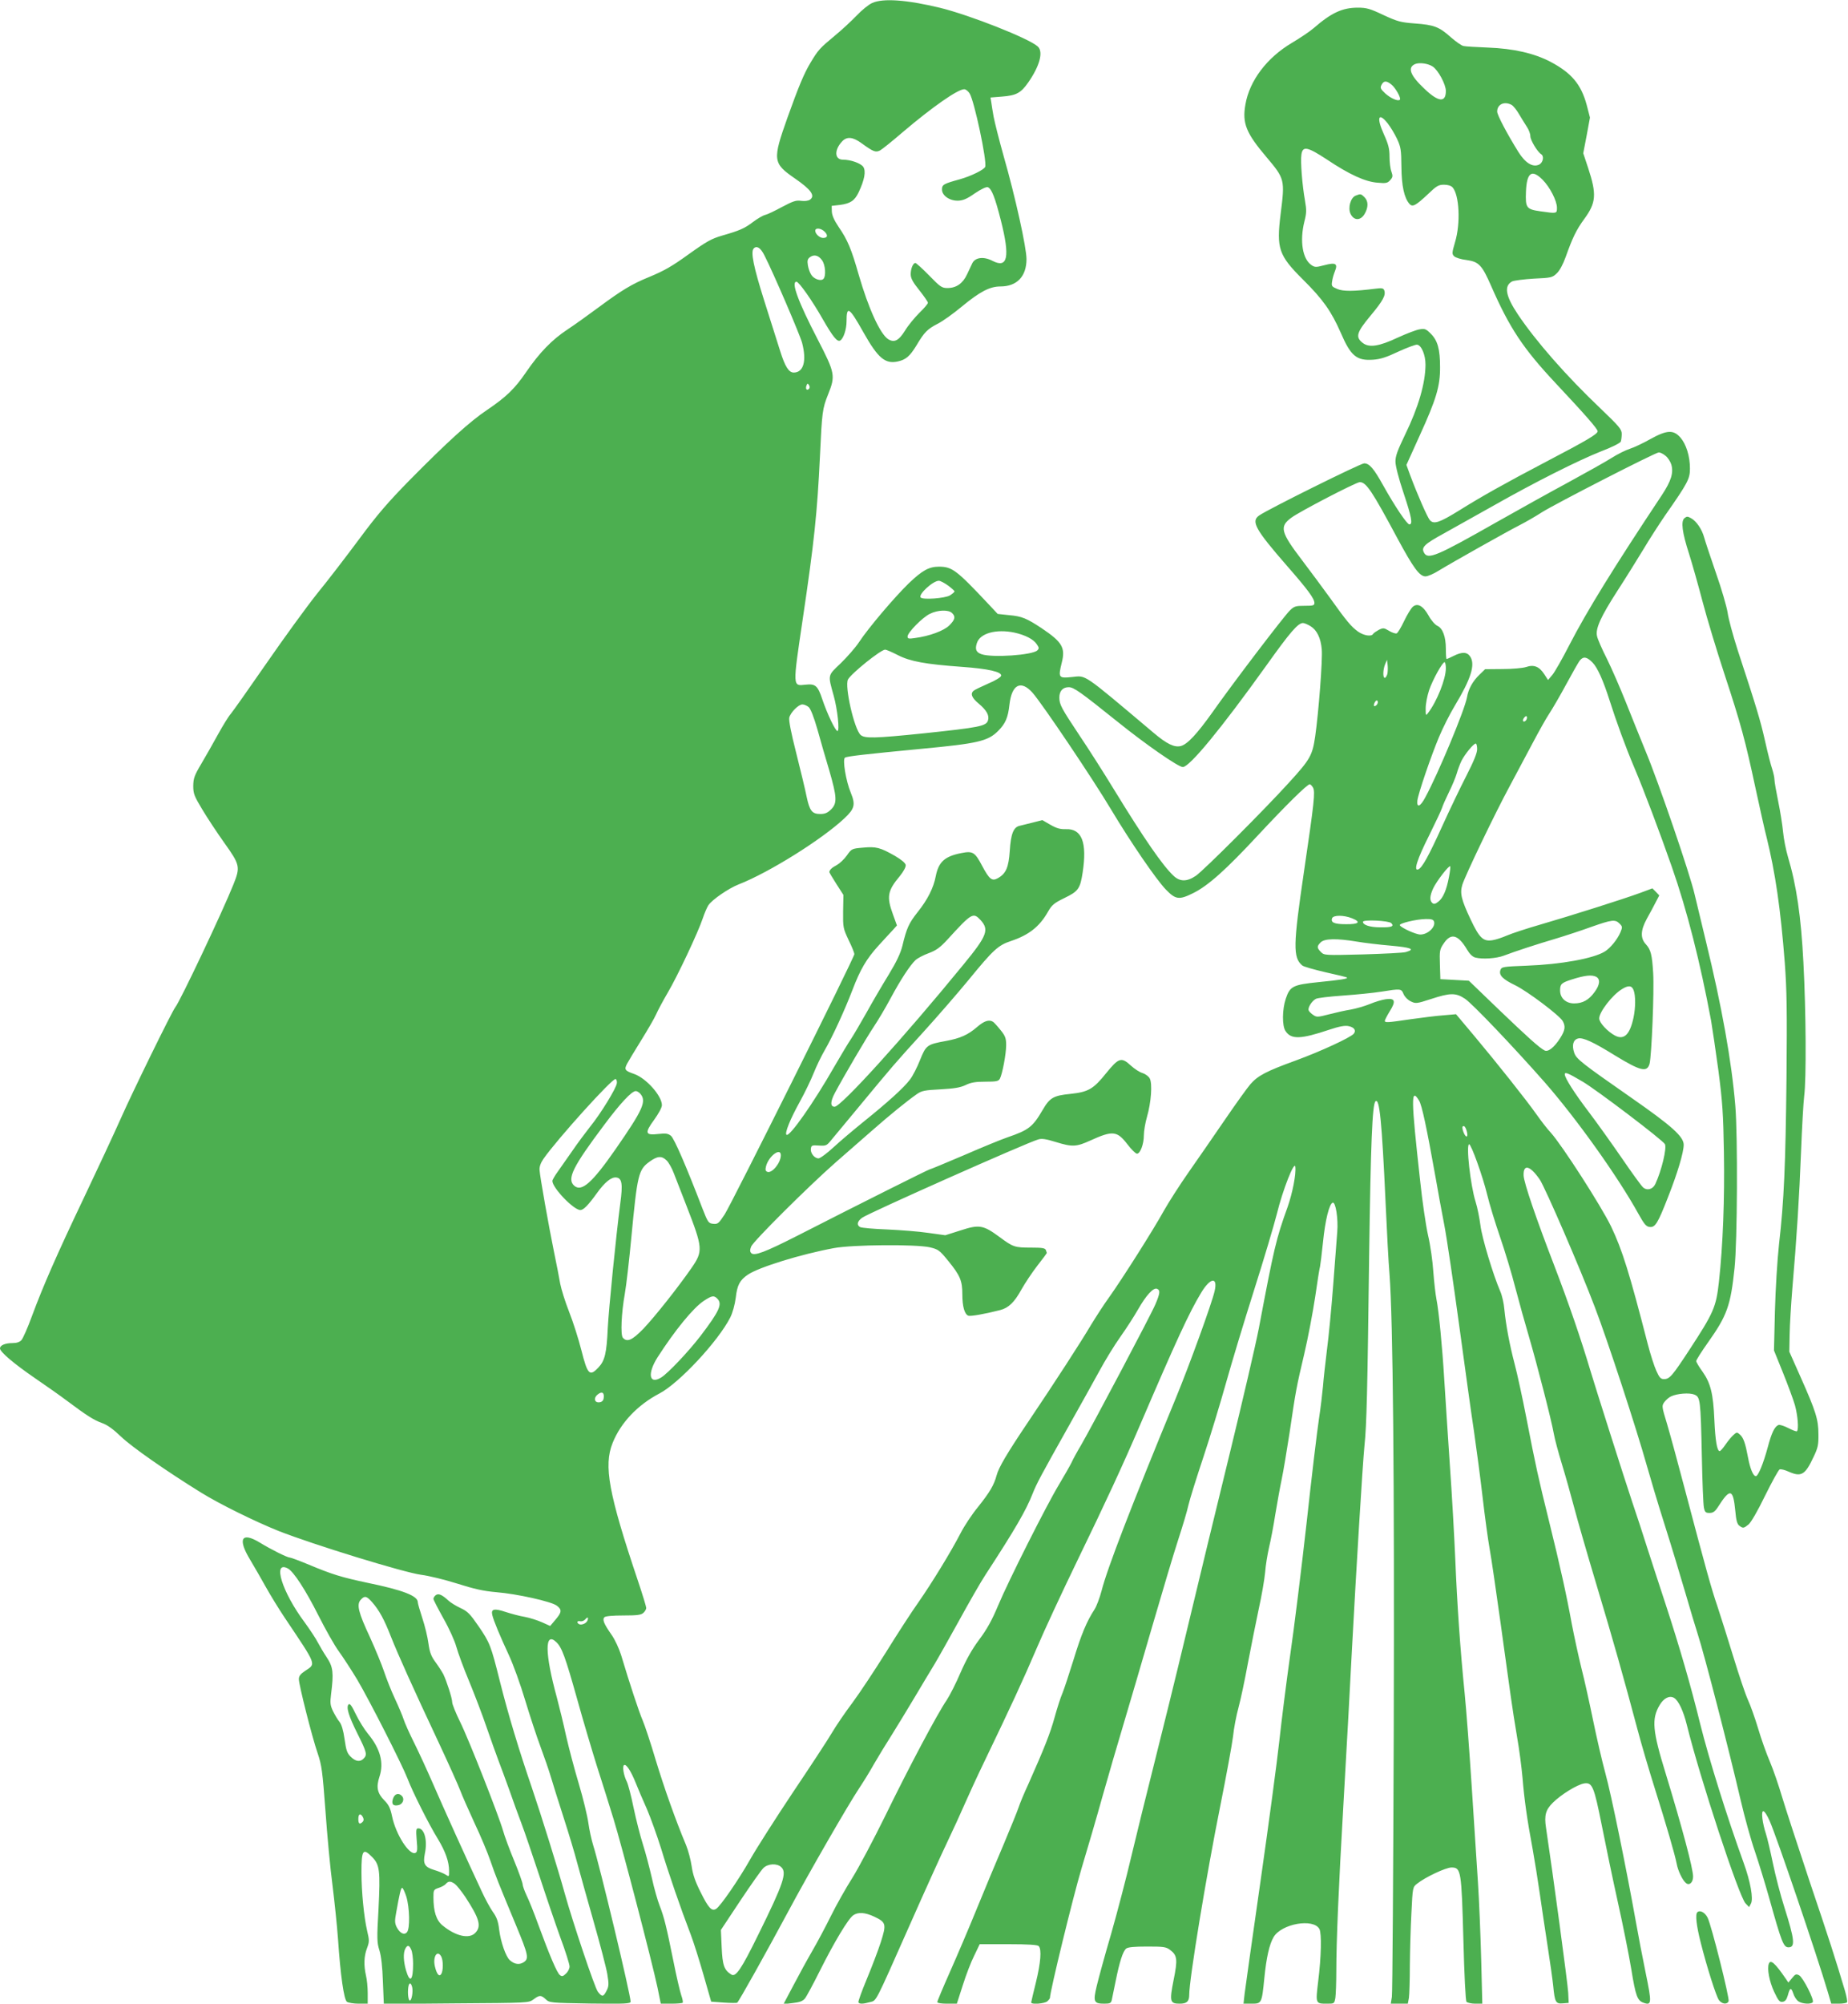 <?xml version="1.0" standalone="no"?>
<!DOCTYPE svg PUBLIC "-//W3C//DTD SVG 20010904//EN"
 "http://www.w3.org/TR/2001/REC-SVG-20010904/DTD/svg10.dtd">
<svg version="1.0" xmlns="http://www.w3.org/2000/svg"
 width="1181pt" height="1280pt" viewBox="0 0 1181 1280"
 preserveAspectRatio="xMidYMid meet">
<g transform="translate(0,1280) scale(0.1,-0.1)"
fill="#4caf50" stroke="none">
<path d="M5574 12781 c-23 -10 -68 -47 -100 -81 -33 -34 -95 -92 -139 -128
-96 -80 -105 -89 -155 -172 -42 -70 -76 -152 -147 -350 -97 -273 -95 -292 47
-390 103 -71 131 -110 97 -135 -11 -8 -33 -11 -57 -8 -32 5 -52 -2 -122 -39
-46 -25 -94 -48 -108 -51 -14 -3 -50 -24 -79 -46 -54 -41 -85 -54 -196 -86
-68 -20 -96 -35 -215 -120 -108 -78 -156 -105 -255 -146 -108 -44 -173 -84
-315 -189 -66 -49 -158 -115 -205 -146 -97 -64 -178 -147 -264 -273 -71 -104
-126 -157 -247 -239 -110 -73 -257 -207 -495 -448 -139 -142 -207 -220 -323
-377 -81 -109 -202 -267 -270 -350 -67 -84 -213 -285 -325 -447 -112 -162
-214 -306 -226 -320 -13 -14 -49 -72 -81 -130 -32 -58 -80 -143 -108 -190 -44
-74 -50 -92 -51 -140 0 -50 6 -65 57 -150 31 -52 95 -149 142 -215 100 -140
103 -153 57 -267 -67 -168 -340 -745 -371 -783 -20 -24 -276 -547 -348 -710
-44 -99 -150 -326 -235 -505 -175 -367 -261 -564 -333 -758 -27 -74 -57 -142
-67 -153 -12 -13 -31 -19 -58 -19 -46 0 -79 -14 -79 -34 0 -22 88 -97 225
-191 72 -49 164 -114 205 -145 122 -91 169 -122 223 -141 34 -12 72 -40 121
-87 69 -66 288 -219 511 -357 118 -73 341 -183 495 -245 221 -87 803 -266 911
-280 48 -6 151 -31 230 -56 110 -35 169 -48 249 -55 136 -11 353 -60 388 -86
34 -26 33 -42 -9 -91 l-33 -39 -51 23 c-29 13 -79 29 -111 35 -32 5 -87 20
-121 31 -75 25 -96 20 -87 -19 10 -40 48 -131 106 -256 28 -60 75 -190 104
-288 30 -99 74 -233 98 -297 24 -65 54 -151 66 -192 12 -41 48 -156 80 -255
32 -99 73 -234 90 -300 18 -66 65 -235 105 -375 40 -140 79 -289 86 -330 11
-66 10 -79 -5 -108 -20 -39 -28 -40 -55 -6 -20 25 -162 449 -212 629 -41 149
-150 499 -210 675 -82 239 -151 467 -204 678 -58 232 -64 247 -137 354 -54 78
-69 94 -114 115 -28 13 -63 34 -78 48 -42 39 -65 48 -82 34 -8 -6 -14 -17 -14
-23 0 -6 29 -62 64 -125 36 -63 72 -143 82 -180 10 -36 46 -136 82 -221 35
-85 86 -218 112 -295 27 -77 60 -171 75 -210 15 -38 46 -124 70 -190 23 -66
58 -163 78 -215 20 -52 70 -201 113 -330 42 -129 103 -308 135 -397 33 -88 59
-172 59 -185 0 -14 -10 -34 -23 -46 -19 -18 -26 -20 -39 -9 -18 13 -66 126
-138 322 -26 72 -59 155 -74 185 -14 30 -26 63 -26 73 0 9 -24 77 -54 150 -30
72 -62 159 -71 192 -29 100 -219 583 -274 694 -28 57 -51 114 -51 126 0 26
-36 137 -57 180 -9 17 -31 51 -50 77 -28 38 -37 63 -45 120 -5 40 -23 113 -39
161 -16 49 -29 94 -29 102 0 40 -94 77 -323 124 -164 35 -221 52 -372 115 -60
25 -116 46 -123 46 -16 0 -119 51 -194 97 -115 69 -140 22 -60 -110 27 -45 73
-125 102 -177 29 -52 83 -140 120 -195 207 -309 201 -292 130 -339 -30 -20
-40 -33 -40 -53 0 -36 84 -369 120 -473 26 -77 31 -113 50 -369 11 -156 31
-370 45 -475 13 -105 29 -258 35 -341 16 -237 38 -388 57 -403 9 -6 43 -12 75
-12 l58 0 0 68 c0 37 -5 87 -11 111 -15 67 -13 124 6 174 16 43 16 51 1 114
-20 87 -36 248 -36 373 0 143 10 157 69 96 48 -49 52 -88 40 -331 -11 -191
-10 -215 6 -265 11 -37 19 -102 22 -198 l6 -144 462 4 c462 3 463 3 494 25 38
29 49 29 79 1 23 -22 30 -23 283 -27 225 -3 259 -1 259 12 0 44 -199 876 -240
1002 -10 33 -24 96 -30 140 -6 44 -33 156 -61 250 -28 93 -64 230 -81 305 -16
74 -43 185 -59 245 -78 284 -79 426 -4 355 36 -34 58 -95 134 -366 38 -137 95
-328 125 -424 31 -96 79 -249 107 -340 55 -179 246 -912 281 -1077 l21 -103
67 0 c37 0 69 3 73 6 3 3 -1 25 -9 47 -8 23 -31 121 -50 217 -45 222 -59 281
-88 355 -13 33 -36 113 -50 178 -15 65 -40 161 -57 214 -17 53 -44 159 -60
235 -15 75 -35 150 -43 166 -20 39 -30 98 -18 106 14 9 44 -37 75 -114 14 -36
46 -110 71 -166 24 -56 65 -170 91 -253 47 -156 126 -385 188 -546 19 -49 56
-167 83 -261 l49 -171 80 -6 c44 -3 83 -3 86 -1 10 6 188 325 327 584 126 236
383 682 452 785 26 39 69 108 95 155 27 47 79 132 116 190 36 58 102 166 146
240 44 74 99 166 123 205 23 38 94 164 158 280 63 115 139 248 170 295 189
290 260 412 302 520 25 63 54 117 230 430 70 124 157 281 195 350 37 69 98
168 135 220 37 52 88 131 113 175 52 91 98 141 121 132 22 -9 20 -28 -10 -99
-26 -63 -404 -777 -477 -903 -23 -38 -50 -88 -60 -110 -11 -22 -47 -85 -80
-140 -79 -131 -322 -613 -389 -773 -38 -91 -71 -151 -120 -216 -47 -63 -83
-128 -119 -210 -28 -66 -68 -145 -89 -177 -59 -85 -247 -440 -395 -744 -73
-148 -166 -324 -207 -390 -42 -66 -104 -176 -138 -245 -34 -69 -88 -170 -120
-225 -32 -55 -86 -154 -120 -219 l-63 -119 59 7 c44 5 64 12 78 29 10 12 53
92 96 178 90 180 181 332 213 354 31 21 74 19 134 -9 76 -36 79 -47 42 -163
-17 -53 -58 -160 -90 -237 -32 -77 -56 -143 -53 -148 7 -11 31 -10 74 2 43 12
27 -19 255 495 95 215 203 453 240 530 37 77 86 185 110 240 24 55 80 177 125
270 169 351 250 526 335 725 48 113 163 360 255 550 187 385 297 623 405 875
233 543 314 719 392 848 59 97 107 102 85 8 -17 -76 -162 -475 -247 -681 -290
-703 -440 -1093 -475 -1232 -12 -45 -32 -99 -45 -119 -50 -76 -86 -163 -134
-321 -28 -90 -60 -187 -71 -214 -12 -27 -34 -96 -50 -154 -28 -102 -66 -198
-167 -425 -28 -60 -56 -128 -63 -150 -7 -22 -50 -128 -95 -235 -46 -107 -124
-295 -174 -417 -50 -123 -127 -303 -171 -402 -44 -99 -80 -185 -80 -191 0 -6
26 -10 63 -10 l62 0 38 118 c20 64 53 150 73 189 l35 73 182 0 c129 0 187 -4
195 -12 20 -20 13 -107 -18 -233 -16 -66 -30 -123 -30 -127 0 -15 88 -8 104 8
9 8 16 18 16 21 0 41 148 647 201 824 39 129 100 338 135 464 36 127 96 334
134 460 38 127 121 410 185 630 64 220 138 468 165 550 27 83 57 182 65 220 9
39 52 176 95 305 43 129 108 343 145 475 37 132 118 400 180 595 62 195 127
414 145 485 37 152 113 345 118 301 6 -47 -18 -167 -49 -256 -74 -205 -87
-262 -184 -775 -20 -104 -104 -464 -186 -800 -82 -335 -206 -846 -275 -1135
-69 -289 -164 -673 -210 -855 -46 -181 -110 -442 -143 -580 -32 -137 -91 -362
-130 -499 -40 -136 -81 -286 -92 -333 -24 -100 -19 -113 47 -113 37 0 44 3 49
23 2 12 14 67 25 122 25 124 46 189 67 207 11 9 51 13 134 13 104 0 121 -2
146 -21 47 -35 50 -61 23 -194 -27 -136 -23 -150 39 -150 45 0 61 14 61 56 0
100 108 757 200 1215 38 190 74 386 80 436 5 51 21 134 35 185 14 51 41 179
60 283 20 105 51 260 69 345 19 85 37 191 41 234 3 44 15 116 25 160 11 45 29
140 40 211 12 72 30 173 41 225 11 52 33 185 50 295 40 272 44 294 94 505 24
102 55 266 70 365 14 99 28 186 31 194 2 8 11 78 19 156 14 141 40 245 62 252
19 6 36 -103 29 -187 -3 -41 -15 -194 -26 -340 -11 -146 -29 -332 -40 -415
-10 -82 -22 -186 -25 -230 -4 -44 -15 -138 -26 -210 -11 -71 -47 -371 -79
-665 -33 -294 -80 -674 -105 -845 -24 -170 -55 -416 -69 -545 -14 -129 -68
-532 -120 -895 -52 -363 -98 -688 -102 -722 l-7 -63 52 0 c64 0 65 2 81 163
13 131 32 216 59 262 50 86 255 122 293 52 15 -29 12 -176 -8 -336 -17 -142
-17 -141 57 -141 46 0 46 0 53 37 3 21 6 99 6 173 0 184 15 542 45 1055 34
602 33 579 55 1000 28 521 68 1179 80 1300 14 132 19 343 30 1225 10 707 20
954 40 974 26 26 41 -124 65 -649 8 -181 19 -386 25 -455 22 -290 32 -1303 27
-2920 -3 -910 -8 -1674 -12 -1697 l-7 -43 55 0 54 0 7 37 c3 21 6 115 6 208 1
94 5 244 10 335 8 164 8 165 37 187 51 41 183 103 219 103 61 0 64 -19 76
-459 6 -233 14 -391 20 -399 6 -6 31 -12 56 -12 l45 0 -7 278 c-4 152 -13 377
-21 499 -8 122 -26 399 -40 615 -14 216 -34 483 -45 593 -28 277 -48 566 -60
860 -6 138 -21 410 -35 605 -13 195 -29 436 -35 535 -13 216 -35 440 -50 515
-6 30 -15 109 -20 175 -4 66 -19 172 -34 235 -14 63 -37 219 -50 345 -59 532
-60 601 -7 514 18 -29 48 -170 106 -494 13 -77 38 -212 55 -300 17 -88 59
-376 95 -640 36 -264 78 -570 95 -680 16 -110 41 -299 55 -420 14 -121 34
-269 45 -330 11 -60 42 -274 70 -475 28 -201 57 -414 66 -475 8 -60 26 -173
39 -250 14 -78 29 -195 35 -262 11 -135 29 -266 65 -457 13 -72 33 -198 45
-281 12 -82 34 -233 50 -335 16 -102 32 -216 36 -255 10 -105 16 -117 61 -113
l38 3 -3 65 c-2 51 -98 762 -142 1055 -12 78 -2 114 44 159 52 52 156 116 200
123 52 8 63 -19 113 -270 24 -122 70 -343 103 -492 33 -148 71 -339 85 -424
28 -173 39 -201 78 -215 53 -19 54 -3 14 191 -20 98 -48 243 -62 323 -62 346
-158 816 -195 950 -22 80 -57 233 -79 340 -22 107 -55 258 -75 335 -19 77 -46
203 -61 280 -34 187 -75 372 -145 655 -70 283 -86 356 -145 660 -25 129 -59
285 -75 345 -33 126 -56 249 -66 350 -3 39 -15 90 -26 115 -46 106 -118 345
-127 423 -6 45 -19 113 -31 150 -33 105 -62 367 -41 367 13 0 86 -202 115
-321 14 -59 51 -180 82 -270 31 -90 76 -238 99 -329 24 -91 62 -228 85 -305
53 -181 146 -542 160 -624 6 -35 30 -123 52 -195 22 -72 57 -196 78 -276 21
-80 85 -302 143 -495 105 -349 174 -594 262 -924 25 -95 75 -264 110 -375 74
-234 129 -424 140 -481 8 -45 37 -106 59 -124 22 -19 46 3 46 41 0 52 -70 314
-175 658 -85 275 -91 349 -39 437 26 45 64 64 93 46 28 -17 59 -83 81 -172 84
-340 333 -1096 375 -1140 l23 -24 12 23 c16 30 -3 139 -47 260 -108 298 -221
661 -277 885 -60 245 -133 496 -221 765 -41 124 -94 288 -119 365 -24 77 -67
208 -95 290 -48 143 -238 741 -266 835 -61 205 -141 438 -234 680 -113 293
-192 524 -194 570 -3 76 41 65 103 -25 34 -50 259 -569 352 -815 82 -214 265
-773 333 -1015 20 -71 69 -236 110 -365 41 -129 101 -327 134 -440 33 -113 69
-234 81 -270 43 -133 197 -729 274 -1060 25 -107 66 -256 92 -330 25 -74 65
-205 89 -290 81 -290 93 -320 125 -320 44 0 39 49 -26 254 -25 78 -58 205 -74
283 -16 77 -36 163 -45 190 -9 26 -19 69 -22 96 -8 67 12 61 46 -15 43 -95
302 -857 371 -1090 l23 -78 48 0 c26 0 50 4 53 9 3 5 -3 37 -13 72 -62 208
-103 335 -226 699 -74 223 -154 466 -176 540 -22 74 -57 177 -79 228 -22 51
-56 147 -75 212 -20 66 -49 148 -65 182 -16 35 -58 160 -94 278 -36 118 -82
262 -101 320 -37 107 -75 244 -210 755 -42 160 -92 343 -111 407 -35 115 -35
117 -17 142 10 13 29 30 43 36 39 18 116 24 148 11 38 -16 40 -28 48 -396 3
-159 9 -306 13 -325 6 -30 11 -35 36 -35 22 0 34 8 52 35 80 126 99 122 113
-24 5 -59 12 -83 26 -93 23 -17 27 -17 58 8 16 13 58 85 106 184 44 89 86 165
93 168 8 3 33 -3 57 -14 81 -36 106 -22 160 94 28 58 32 78 31 145 0 94 -17
147 -114 365 l-72 162 2 110 c1 61 9 191 17 290 28 323 45 595 56 880 6 154
15 313 20 353 14 107 12 535 -5 854 -15 292 -44 492 -99 675 -13 44 -27 115
-31 159 -4 43 -18 131 -31 194 -13 63 -24 126 -24 140 0 14 -7 43 -14 66 -8
22 -29 103 -46 180 -30 133 -55 216 -176 584 -29 91 -58 197 -63 235 -6 39
-39 153 -75 255 -35 102 -69 203 -75 226 -14 52 -49 104 -83 123 -23 13 -28
13 -43 1 -24 -20 -15 -91 29 -227 19 -60 58 -197 86 -304 28 -107 91 -315 140
-464 105 -319 133 -422 200 -735 28 -129 59 -269 70 -310 55 -223 89 -452 116
-800 13 -178 15 -305 11 -735 -6 -558 -16 -788 -48 -1065 -11 -101 -22 -282
-26 -426 l-6 -251 57 -141 c31 -77 66 -171 77 -209 18 -66 25 -153 13 -166 -4
-3 -28 6 -55 20 -27 14 -56 23 -63 20 -25 -10 -44 -49 -69 -143 -28 -104 -61
-184 -76 -184 -17 0 -37 49 -50 120 -17 91 -29 125 -51 145 -19 17 -21 17 -41
-1 -12 -10 -35 -38 -51 -61 -16 -24 -33 -43 -38 -43 -17 0 -28 67 -34 200 -7
166 -24 235 -76 308 -22 30 -40 61 -40 67 0 7 34 61 76 120 121 171 144 234
169 474 18 168 21 842 5 1036 -23 282 -87 640 -190 1060 -32 132 -63 263 -70
291 -29 128 -230 716 -315 919 -34 83 -90 222 -125 310 -35 88 -89 212 -120
275 -32 63 -61 129 -64 147 -11 47 25 125 130 288 50 77 124 196 166 265 41
69 104 166 139 217 146 209 159 234 159 300 0 79 -24 155 -61 198 -45 51 -87
48 -192 -10 -44 -25 -103 -53 -131 -62 -28 -9 -80 -35 -116 -58 -36 -23 -159
-92 -273 -154 -115 -62 -324 -178 -465 -258 -384 -218 -437 -240 -462 -193
-18 34 3 54 127 122 65 36 208 116 318 178 261 148 541 289 688 347 66 25 122
53 125 62 3 9 6 31 6 49 0 29 -15 47 -134 161 -219 208 -414 430 -530 603 -78
117 -90 181 -37 210 12 6 75 14 139 18 112 5 119 7 147 34 19 18 40 58 57 105
43 121 68 173 117 240 78 106 82 159 26 329 l-31 93 22 114 21 114 -21 81
c-36 132 -97 204 -231 275 -105 55 -238 85 -399 91 -74 3 -145 7 -157 10 -12
2 -48 27 -80 55 -76 68 -108 80 -230 89 -92 7 -111 12 -202 54 -86 41 -109 47
-163 47 -99 0 -169 -32 -283 -131 -24 -21 -87 -63 -139 -94 -159 -94 -271
-241 -297 -394 -21 -119 4 -182 135 -336 117 -139 118 -143 90 -364 -27 -220
-13 -263 143 -418 129 -128 181 -203 241 -339 64 -149 101 -180 206 -173 47 3
85 15 163 52 57 26 111 46 120 44 28 -5 53 -66 53 -128 -1 -119 -45 -272 -132
-450 -47 -98 -61 -135 -60 -170 0 -26 21 -108 51 -197 52 -156 61 -203 38
-203 -15 0 -92 114 -168 250 -60 108 -88 140 -121 140 -23 0 -616 -294 -671
-333 -54 -37 -25 -89 178 -322 133 -152 175 -209 175 -237 0 -16 -8 -18 -63
-18 -57 0 -66 -3 -94 -30 -39 -38 -368 -470 -495 -651 -100 -140 -160 -204
-202 -215 -41 -10 -89 13 -173 84 -464 391 -429 366 -523 357 -85 -9 -88 -4
-65 90 25 98 4 133 -130 223 -94 62 -125 75 -204 82 l-75 8 -59 63 c-205 218
-232 238 -315 239 -65 0 -107 -23 -195 -107 -93 -91 -257 -284 -317 -375 -23
-35 -76 -95 -117 -135 -85 -81 -83 -71 -45 -208 24 -86 39 -225 24 -225 -13 0
-65 108 -97 203 -29 87 -44 100 -107 93 -83 -9 -83 -20 -18 419 73 491 93 681
110 1040 13 283 16 305 52 395 48 120 45 136 -66 351 -126 243 -172 369 -136
369 16 0 101 -121 168 -239 65 -113 93 -148 112 -136 21 13 40 72 40 122 0
103 17 92 109 -72 92 -163 138 -202 219 -184 51 11 77 34 118 101 51 86 70
105 135 139 31 15 101 65 155 110 115 95 179 129 247 129 106 0 167 64 167
175 0 73 -71 396 -145 654 -30 107 -59 222 -65 255 -6 34 -13 75 -15 92 l-5
31 74 6 c91 7 120 23 167 90 74 106 98 197 61 230 -57 52 -436 201 -624 247
-216 52 -365 62 -434 31z m3582 -406 c35 -23 84 -114 84 -156 0 -76 -47 -72
-136 13 -93 87 -111 137 -60 159 27 11 82 4 112 -16z m-264 -115 c26 -20 64
-88 54 -97 -11 -12 -59 9 -93 40 -31 29 -34 36 -24 55 14 27 31 28 63 2z
m-2696 -56 c30 -45 113 -436 100 -470 -7 -18 -90 -59 -161 -79 -105 -29 -115
-34 -115 -66 0 -38 48 -72 102 -71 32 1 57 11 108 47 40 27 74 43 83 39 24 -9
46 -65 83 -211 60 -236 44 -310 -54 -259 -56 29 -111 22 -129 -17 -6 -12 -21
-44 -33 -70 -27 -58 -69 -87 -125 -87 -36 0 -46 7 -117 80 -43 44 -83 80 -88
80 -15 0 -30 -36 -30 -72 0 -25 13 -50 55 -102 30 -38 55 -74 55 -80 0 -7 -25
-36 -56 -66 -30 -30 -72 -81 -91 -113 -40 -64 -69 -78 -108 -53 -51 34 -125
196 -187 410 -47 165 -71 223 -129 307 -29 43 -42 74 -43 98 l-1 36 53 6 c67
9 94 27 120 82 37 79 47 133 29 161 -16 23 -80 46 -130 46 -54 0 -57 62 -5
117 30 32 68 29 124 -12 76 -55 90 -60 118 -46 13 7 78 59 144 116 192 163
353 275 394 275 10 0 25 -12 34 -26z m3464 -74 c11 -6 32 -32 47 -58 15 -26
38 -62 50 -81 13 -19 23 -46 23 -61 0 -25 45 -100 69 -115 21 -13 12 -55 -14
-67 -40 -18 -86 10 -130 79 -73 117 -137 238 -137 260 0 47 46 68 92 43z
m-791 -119 c17 -22 44 -66 59 -98 24 -52 27 -69 28 -178 1 -123 18 -199 51
-237 20 -23 40 -12 120 63 53 51 66 59 101 59 24 0 45 -6 55 -17 43 -49 52
-229 16 -349 -20 -69 -21 -76 -6 -91 9 -9 44 -20 79 -24 79 -11 99 -32 158
-167 117 -267 203 -397 409 -617 195 -208 271 -295 271 -310 0 -18 -70 -59
-330 -195 -259 -136 -408 -219 -555 -311 -126 -78 -162 -90 -187 -62 -16 18
-81 166 -127 290 l-23 63 85 188 c105 230 131 315 130 437 0 113 -15 169 -59
213 -31 31 -39 34 -72 28 -21 -3 -83 -27 -138 -52 -121 -57 -185 -67 -226 -34
-47 37 -39 66 52 175 79 95 98 130 86 161 -5 13 -16 15 -54 10 -143 -18 -208
-18 -246 -2 -35 15 -38 18 -33 48 2 18 11 48 18 65 20 49 5 58 -67 39 -53 -14
-61 -14 -82 0 -58 38 -77 155 -46 279 14 54 14 74 4 132 -18 101 -30 253 -23
296 8 56 38 50 163 -32 145 -97 245 -142 323 -148 54 -5 64 -3 81 16 17 19 18
26 8 55 -7 18 -12 61 -12 95 0 51 -7 79 -36 143 -49 108 -35 145 25 69z m989
-359 c47 -47 92 -135 92 -179 0 -38 0 -38 -105 -23 -91 13 -97 22 -93 126 5
122 37 145 106 76z m-4588 -332 c23 -23 19 -40 -10 -40 -22 0 -50 26 -50 46 0
21 37 17 60 -6z m-385 -151 c57 -111 227 -507 241 -559 30 -115 10 -189 -53
-190 -32 0 -56 38 -87 137 -15 48 -61 193 -102 322 -69 219 -88 313 -67 334
19 20 44 4 68 -44z m368 -31 c22 -29 27 -102 9 -120 -16 -16 -60 -1 -77 26 -9
13 -19 41 -22 61 -5 30 -2 41 13 52 26 19 54 13 77 -19z m-83 -822 c-14 -14
-24 0 -16 21 6 15 8 15 16 3 6 -9 5 -19 0 -24z m5473 -427 c15 -11 32 -37 38
-57 15 -53 -1 -104 -60 -194 -309 -465 -479 -740 -592 -959 -44 -86 -93 -172
-108 -190 l-28 -33 -24 37 c-32 49 -66 63 -116 46 -21 -7 -87 -13 -150 -13
l-112 -1 -36 -35 c-43 -41 -71 -91 -80 -145 -15 -82 -184 -487 -266 -638 -32
-61 -56 -70 -51 -21 5 43 86 281 138 405 25 60 71 151 102 202 103 171 131
261 98 312 -20 31 -52 32 -106 5 -22 -11 -42 -20 -45 -20 -3 0 -5 29 -5 65 0
78 -20 131 -54 147 -14 6 -40 35 -56 65 -36 64 -72 83 -102 56 -11 -10 -36
-51 -55 -91 -19 -40 -40 -75 -47 -78 -7 -3 -29 4 -49 16 -33 20 -38 20 -66 6
-16 -9 -33 -20 -36 -26 -11 -18 -58 -11 -96 15 -42 30 -73 66 -179 215 -42 58
-122 166 -178 240 -138 181 -147 216 -69 273 52 39 414 227 437 227 41 0 78
-56 240 -358 103 -191 142 -244 180 -244 14 0 52 16 85 37 87 53 439 251 518
291 37 19 100 55 140 81 87 55 725 382 748 383 9 0 28 -9 42 -21z m-4585 -829
c23 -17 42 -34 42 -38 0 -4 -14 -16 -30 -26 -32 -18 -171 -29 -186 -13 -18 18
78 107 116 107 9 0 36 -14 58 -30z m26 -176 c24 -23 20 -42 -17 -79 -34 -34
-127 -69 -221 -81 -39 -6 -46 -4 -46 10 0 25 95 122 143 145 50 25 119 27 141
5z m2291 -84 c41 -25 66 -76 72 -149 6 -63 -20 -402 -42 -555 -18 -122 -31
-146 -168 -296 -156 -172 -546 -562 -595 -595 -58 -39 -102 -38 -143 1 -69 65
-186 234 -379 549 -67 110 -166 265 -220 345 -117 176 -130 199 -130 244 0 42
22 66 60 66 32 0 73 -29 310 -219 181 -146 390 -291 419 -291 43 0 244 244
532 646 154 216 204 274 236 274 9 0 30 -9 48 -20z m-1893 -41 c69 -15 124
-43 144 -75 15 -22 15 -27 3 -39 -31 -30 -289 -48 -357 -24 -34 12 -42 31 -29
71 20 63 123 91 239 67z m-744 -144 c78 -40 174 -58 409 -75 169 -12 256 -32
251 -57 -2 -9 -37 -31 -83 -50 -43 -19 -85 -39 -92 -45 -24 -19 -13 -46 33
-84 49 -41 68 -75 58 -106 -11 -37 -55 -45 -414 -83 -312 -32 -374 -33 -400
-10 -41 37 -103 311 -81 354 21 39 210 191 238 191 7 0 44 -16 81 -35z m4440
-48 c31 -32 67 -112 107 -237 46 -144 102 -298 160 -435 60 -141 165 -420 240
-635 96 -274 181 -609 250 -980 8 -46 29 -190 47 -320 26 -201 31 -276 35
-522 5 -295 -6 -591 -32 -828 -18 -160 -33 -195 -188 -432 -110 -168 -127
-188 -163 -188 -21 0 -29 9 -49 53 -13 28 -38 106 -55 172 -118 458 -163 601
-234 750 -64 132 -313 519 -386 600 -21 22 -61 74 -90 115 -67 95 -250 325
-399 503 l-116 138 -80 -7 c-44 -3 -138 -15 -210 -25 -149 -22 -165 -23 -165
-10 0 5 14 32 31 60 41 65 35 86 -24 78 -23 -3 -70 -17 -103 -31 -34 -14 -88
-29 -120 -35 -33 -5 -95 -19 -138 -30 -73 -19 -82 -20 -103 -5 -13 8 -27 22
-30 30 -6 17 20 59 46 73 10 6 87 15 172 21 85 6 196 17 246 25 126 20 128 20
143 -16 8 -18 27 -37 46 -46 31 -15 37 -15 129 15 122 40 158 41 217 2 47 -31
307 -304 509 -533 204 -233 468 -603 599 -840 38 -68 50 -83 73 -85 35 -4 52
24 117 191 61 154 100 286 100 334 0 52 -76 120 -330 297 -324 226 -357 251
-370 292 -16 47 -6 82 25 90 31 8 98 -23 235 -108 164 -100 206 -111 222 -53
13 52 30 465 23 578 -7 117 -15 150 -46 184 -37 39 -35 90 5 163 20 36 46 84
58 108 l22 42 -22 23 -22 22 -78 -29 c-106 -39 -444 -146 -637 -202 -87 -25
-184 -57 -214 -70 -30 -13 -71 -27 -92 -30 -60 -10 -84 13 -140 131 -60 127
-70 168 -54 222 17 57 211 461 302 629 41 76 107 200 146 274 39 74 87 160
107 190 20 30 70 116 110 190 40 74 79 143 88 153 22 25 44 21 80 -16z m-1312
-73 c-4 -13 -11 -24 -16 -24 -14 0 -12 53 2 87 l12 28 4 -34 c2 -19 1 -44 -2
-57z m374 37 c0 -69 -57 -212 -114 -286 -14 -19 -15 -17 -15 30 0 28 10 80 22
116 23 67 85 179 99 179 4 0 8 -18 8 -39z m-2640 -158 c62 -71 381 -544 501
-745 127 -212 287 -445 349 -510 63 -65 85 -68 174 -24 96 47 210 149 417 372
176 189 313 324 329 324 5 0 14 -9 21 -21 15 -28 8 -91 -58 -539 -69 -469 -71
-548 -10 -598 8 -7 75 -26 148 -43 73 -16 135 -31 137 -34 8 -7 -39 -15 -182
-29 -164 -17 -182 -26 -209 -106 -23 -69 -24 -172 -2 -206 36 -55 95 -54 280
8 63 21 99 28 123 23 36 -7 51 -28 33 -49 -20 -24 -212 -113 -371 -171 -187
-68 -241 -96 -289 -151 -20 -23 -94 -126 -165 -230 -71 -104 -175 -254 -231
-334 -56 -80 -127 -191 -158 -246 -65 -118 -264 -432 -348 -550 -33 -45 -85
-126 -118 -180 -62 -105 -225 -357 -400 -617 -136 -202 -189 -292 -202 -342
-17 -63 -44 -108 -118 -201 -39 -47 -89 -123 -112 -168 -63 -122 -183 -317
-269 -441 -43 -60 -136 -204 -208 -320 -72 -115 -168 -260 -214 -322 -46 -61
-106 -149 -133 -195 -27 -46 -140 -218 -251 -383 -110 -165 -231 -355 -269
-422 -73 -129 -190 -299 -218 -317 -28 -18 -49 4 -99 105 -35 69 -50 113 -58
168 -6 41 -22 101 -36 135 -66 157 -139 363 -194 544 -32 108 -70 222 -83 252
-22 50 -83 234 -138 418 -13 41 -39 98 -61 129 -49 70 -60 97 -45 112 7 7 53
11 121 11 88 0 113 3 128 17 10 9 18 23 18 31 0 8 -24 87 -54 176 -187 556
-219 733 -161 878 52 130 160 243 299 316 125 65 376 334 453 486 15 30 29 80
35 126 9 81 26 112 77 147 71 48 340 131 551 170 120 22 522 25 612 5 54 -13
62 -18 118 -87 76 -93 90 -127 90 -213 0 -78 14 -127 38 -137 14 -5 103 10
204 36 54 14 91 50 136 132 22 39 67 107 101 151 34 43 61 80 61 82 0 1 -3 9
-6 18 -5 13 -23 16 -94 16 -106 0 -115 3 -204 69 -102 75 -128 80 -247 41
l-98 -31 -108 15 c-59 9 -178 18 -263 22 -85 3 -162 10 -173 15 -24 13 -19 37
13 60 37 28 1051 479 1125 500 22 7 50 3 111 -16 107 -33 132 -32 224 10 141
64 169 61 235 -25 25 -33 53 -60 61 -60 21 0 44 61 44 117 0 27 9 80 20 118
27 93 35 212 18 245 -7 14 -28 29 -46 35 -19 5 -52 27 -74 47 -62 57 -78 52
-160 -49 -81 -101 -114 -119 -227 -131 -109 -11 -132 -24 -178 -103 -63 -108
-89 -128 -223 -174 -36 -12 -161 -63 -278 -114 -117 -50 -216 -91 -220 -91 -7
0 -443 -218 -852 -427 -201 -102 -268 -127 -288 -109 -10 10 -10 20 -2 42 12
33 366 385 540 538 63 55 167 146 230 201 117 103 227 192 290 236 30 21 50
25 150 30 87 5 126 11 160 27 34 17 65 22 127 22 71 0 84 3 93 19 16 31 40
158 40 214 0 44 -5 59 -36 97 -20 25 -41 48 -47 52 -26 17 -58 6 -103 -33 -58
-50 -107 -72 -199 -89 -121 -22 -127 -27 -165 -121 -18 -46 -47 -103 -65 -126
-39 -52 -142 -145 -295 -268 -63 -51 -150 -124 -193 -164 -42 -39 -86 -71 -96
-71 -26 0 -53 34 -49 62 3 21 7 23 51 20 42 -3 50 0 71 25 13 15 95 114 181
218 222 268 231 279 414 480 90 99 221 250 291 335 157 192 189 222 272 249
113 38 181 91 235 186 25 44 38 55 105 88 89 43 101 59 117 164 29 191 -5 280
-107 276 -36 -1 -59 5 -99 28 l-52 30 -58 -15 c-32 -8 -70 -17 -85 -21 -41 -8
-58 -51 -65 -161 -7 -105 -24 -145 -76 -174 -37 -21 -54 -8 -99 76 -48 91 -60
99 -136 84 -106 -21 -144 -57 -162 -148 -14 -74 -52 -149 -115 -228 -57 -72
-71 -103 -98 -216 -12 -48 -37 -101 -88 -185 -40 -65 -104 -174 -142 -243 -39
-69 -83 -144 -99 -168 -16 -23 -63 -102 -105 -174 -133 -233 -289 -455 -307
-437 -12 11 25 102 85 210 32 58 72 141 89 184 17 43 49 109 71 147 46 78 127
254 176 382 51 134 90 200 167 285 38 42 81 88 94 102 l24 27 -26 72 c-41 112
-34 150 45 244 24 30 39 58 37 70 -2 13 -26 33 -68 58 -95 54 -121 61 -205 53
-71 -6 -73 -7 -103 -50 -17 -24 -46 -51 -64 -61 -31 -16 -47 -31 -48 -45 0 -3
20 -37 45 -76 l45 -70 -2 -106 c-1 -102 0 -107 35 -182 21 -42 37 -83 37 -90
0 -22 -784 -1594 -829 -1663 -38 -58 -44 -63 -73 -60 -30 3 -34 8 -69 98 -104
271 -180 446 -201 464 -19 15 -33 17 -79 12 -86 -10 -91 5 -29 90 29 40 50 79
50 94 0 59 -100 172 -177 199 -60 21 -65 28 -46 65 9 17 50 85 91 151 41 66
84 140 95 165 11 25 44 87 74 138 62 105 194 385 224 475 11 33 27 70 36 84
23 35 129 108 193 133 195 76 535 289 677 423 65 61 71 87 40 163 -31 74 -54
213 -37 224 14 9 131 22 485 56 363 34 429 49 494 115 46 46 63 84 72 168 15
130 74 159 149 74z m2203 -68 c-5 -13 -23 -22 -23 -11 0 15 14 35 21 31 4 -3
6 -12 2 -20z m-3635 -22 c13 -12 33 -63 56 -143 19 -69 53 -187 76 -263 49
-170 51 -208 11 -248 -23 -22 -39 -29 -69 -29 -52 0 -68 20 -87 110 -8 41 -38
166 -66 277 -34 133 -49 212 -45 229 9 34 59 84 84 84 11 0 29 -8 40 -17z
m4583 -86 c-16 -16 -26 0 -10 19 9 11 15 12 17 4 2 -6 -1 -17 -7 -23z m-311
-183 c0 -25 -22 -78 -70 -172 -39 -76 -107 -218 -152 -317 -89 -196 -130 -270
-155 -279 -31 -12 -6 66 71 219 41 83 78 161 82 175 4 14 24 59 44 100 21 42
43 96 50 120 7 25 21 62 31 82 22 42 76 108 90 108 5 0 9 -16 9 -36z m-180
-816 c-16 -85 -38 -135 -68 -158 -19 -15 -28 -17 -38 -9 -19 16 -17 46 5 94
21 45 101 149 109 141 2 -3 -1 -33 -8 -68z m-2994 -275 c57 -62 43 -100 -109
-285 -381 -466 -782 -908 -823 -908 -29 0 -28 33 2 89 61 114 199 348 246 419
27 40 76 122 108 182 66 123 126 214 161 247 13 12 51 32 84 44 48 18 72 35
120 87 155 170 164 175 211 125z m2374 11 c60 -24 45 -39 -39 -38 -74 0 -98
11 -88 38 8 21 74 21 127 0z m524 -20 c13 -34 -38 -84 -87 -84 -28 0 -121 42
-131 59 -8 12 104 39 165 40 34 1 49 -3 53 -15z m-273 -11 c21 -21 1 -28 -69
-27 -67 0 -112 15 -112 35 0 16 165 8 181 -8z m1459 -3 c19 -19 19 -23 6 -55
-20 -47 -65 -102 -101 -124 -72 -44 -279 -82 -499 -90 -150 -6 -159 -7 -167
-27 -12 -33 13 -59 94 -98 78 -38 284 -193 304 -229 19 -34 15 -59 -16 -108
-38 -60 -78 -92 -101 -79 -34 18 -107 84 -294 263 l-189 182 -91 5 -91 5 -3
94 c-3 86 -1 97 23 132 47 72 93 60 151 -38 16 -27 34 -45 52 -50 46 -12 135
-6 182 12 74 28 208 72 330 108 63 19 167 53 230 76 131 46 152 49 180 21z
m-1680 -115 c47 -8 145 -20 218 -26 132 -12 159 -23 96 -41 -16 -5 -140 -11
-275 -15 -242 -6 -246 -6 -267 15 -27 27 -27 37 -2 62 25 25 103 26 230 5z
m1531 -225 c27 -15 24 -51 -11 -98 -36 -50 -76 -72 -130 -72 -53 0 -90 34 -90
83 0 41 9 49 75 70 85 27 128 31 156 17z m239 -86 c13 -34 13 -111 -1 -176
-23 -107 -60 -143 -117 -114 -48 25 -102 83 -102 110 0 41 83 149 145 187 41
26 64 24 75 -7z m-327 -583 c89 -52 513 -374 527 -400 13 -25 -21 -168 -61
-254 -16 -35 -53 -45 -79 -22 -11 10 -73 95 -137 189 -65 94 -159 226 -210
293 -92 121 -153 217 -153 240 0 17 21 8 113 -46z m-6171 -11 c-3 -31 -104
-196 -171 -278 -29 -37 -80 -105 -112 -152 -33 -47 -75 -107 -94 -134 -19 -26
-35 -54 -35 -60 0 -44 136 -186 179 -186 20 0 51 32 105 107 50 70 93 105 124
101 37 -4 43 -41 26 -166 -27 -204 -74 -678 -80 -797 -7 -159 -19 -208 -59
-250 -57 -61 -70 -47 -110 111 -18 71 -53 181 -78 244 -25 63 -50 144 -57 180
-6 36 -24 128 -40 205 -33 162 -89 475 -92 522 -1 20 7 44 25 70 88 126 441
517 461 510 6 -2 10 -15 8 -27z m150 -67 c41 -48 19 -99 -158 -354 -150 -216
-218 -276 -265 -233 -47 43 -9 120 193 389 103 138 175 215 201 215 8 0 21 -8
29 -17z m5283 -245 c4 -17 3 -28 -3 -28 -12 0 -33 56 -24 64 9 9 20 -6 27 -36z
m-4385 -148 c0 -48 -56 -117 -86 -106 -12 5 -14 13 -9 34 16 66 95 125 95 72z
m-729 -34 c13 -13 34 -50 46 -83 12 -32 48 -123 79 -203 107 -275 108 -292 32
-402 -87 -125 -232 -308 -306 -386 -72 -74 -105 -89 -132 -57 -15 19 -9 157
13 280 9 50 28 213 42 363 38 398 45 430 116 481 51 37 78 39 110 7z m323
-882 c34 -34 14 -79 -107 -238 -75 -98 -208 -239 -252 -266 -77 -47 -89 25
-23 129 112 174 228 316 296 361 52 34 64 36 86 14z m-726 -635 c-2 -16 -11
-25 -26 -27 -33 -5 -41 27 -12 50 27 22 43 12 38 -23z m-2018 -1089 c37 -20
114 -139 195 -300 46 -91 104 -194 131 -230 26 -36 79 -117 117 -180 79 -134
285 -539 321 -631 31 -83 137 -294 194 -386 49 -81 72 -146 72 -205 0 -38 0
-38 -23 -23 -13 8 -47 22 -75 30 -58 18 -70 39 -57 103 18 84 -2 162 -42 162
-14 0 -15 -10 -10 -75 6 -63 4 -77 -9 -82 -39 -15 -124 118 -148 232 -11 53
-21 75 -50 104 -45 46 -53 84 -31 151 30 89 5 180 -74 275 -23 28 -57 83 -77
124 -25 53 -38 71 -46 63 -17 -17 -1 -72 57 -188 59 -118 63 -134 39 -158 -23
-24 -52 -19 -83 12 -23 22 -29 42 -39 112 -8 57 -19 93 -32 110 -12 14 -30 45
-42 69 -18 38 -19 53 -12 110 17 134 13 172 -27 232 -20 30 -46 74 -58 97 -12
24 -50 81 -84 128 -145 194 -208 398 -107 344z m538 -215 c45 -51 78 -111 121
-222 45 -113 138 -321 306 -678 64 -137 126 -275 137 -305 11 -30 52 -122 90
-205 39 -82 85 -192 103 -245 33 -96 47 -131 163 -410 79 -190 83 -212 49
-235 -28 -18 -59 -14 -89 13 -25 22 -58 115 -68 195 -6 53 -16 80 -40 113 -17
24 -51 86 -74 137 -92 196 -247 539 -311 687 -37 85 -91 202 -120 260 -29 58
-58 123 -65 145 -7 22 -32 82 -56 133 -24 51 -55 130 -70 175 -15 45 -56 144
-91 221 -73 156 -85 206 -58 236 25 28 38 25 73 -15z m1376 -118 c-7 -18 -39
-31 -54 -22 -17 10 -11 23 8 18 10 -2 24 3 32 12 15 18 23 14 14 -8z m-1435
-1255 c7 -13 6 -23 -1 -30 -19 -19 -28 -14 -28 18 0 34 14 39 29 12z m2673
-319 c39 -35 16 -104 -147 -434 -107 -218 -143 -271 -171 -253 -46 28 -57 59
-62 174 l-5 111 124 187 c68 102 135 197 148 209 29 28 86 31 113 6z m-2085
-108 c11 -8 41 -45 66 -82 91 -139 105 -188 65 -230 -39 -42 -126 -22 -210 47
-40 33 -58 89 -58 180 0 46 1 49 34 60 19 6 40 18 46 26 16 18 30 18 57 -1z
m-310 -82 c21 -71 24 -203 4 -226 -17 -21 -45 -8 -66 32 -12 24 -13 41 -4 88
22 125 31 163 39 163 5 0 17 -26 27 -57z m31 -338 c7 -14 12 -55 12 -90 0
-107 -20 -127 -45 -43 -17 60 -19 111 -5 139 14 26 25 24 38 -6z m192 -44 c13
-24 13 -91 0 -111 -13 -21 -29 -2 -41 49 -14 62 16 108 41 62z m-186 -195 c7
-28 -3 -86 -15 -86 -9 0 -15 45 -10 83 4 33 17 35 25 3z"/>
<path d="M8663 11550 c-32 -13 -50 -78 -32 -116 21 -44 63 -45 89 -2 25 42 26
82 0 108 -22 22 -25 23 -57 10z"/>
<path d="M2512 1311 c-12 -35 -1 -50 33 -43 28 5 42 37 25 57 -20 24 -47 18
-58 -14z"/>
<path d="M10847 584 c-14 -14 -6 -84 22 -195 40 -158 98 -340 116 -366 19 -26
53 -30 62 -7 7 19 -109 482 -134 533 -17 34 -49 51 -66 35z"/>
<path d="M11304 255 c-12 -31 3 -113 34 -179 27 -57 35 -67 54 -64 16 2 25 13
33 40 14 52 21 54 35 14 6 -20 21 -43 33 -51 24 -17 83 -20 92 -5 10 16 -63
158 -87 171 -19 10 -25 8 -45 -17 l-24 -29 -17 25 c-68 99 -97 125 -108 95z"/>
</g>
</svg>
